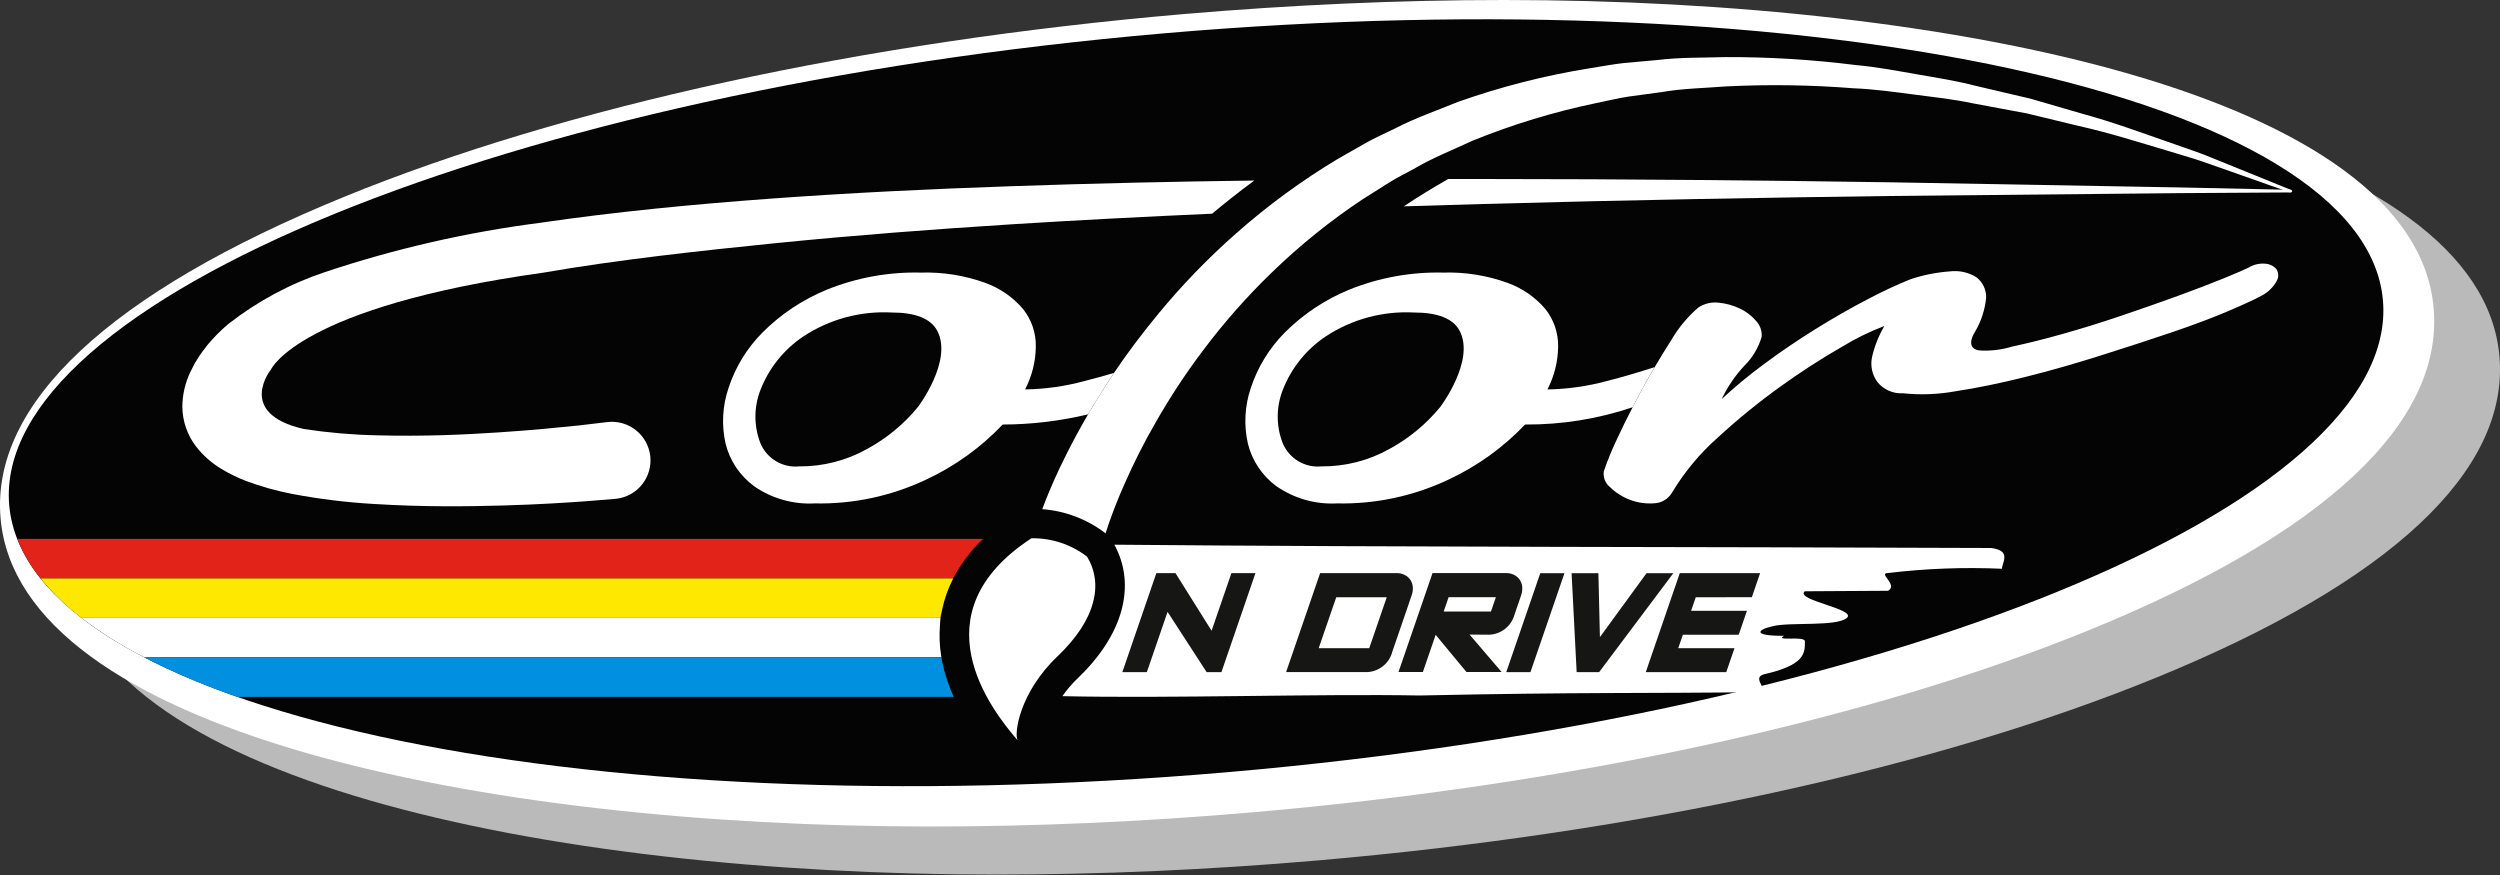 <svg width="80" height="28" viewBox="0 0 80 28" fill="none" xmlns="http://www.w3.org/2000/svg">
<rect x="0" y="0" width="80" height="28" fill="#333333" stroke="none"/>
<path d="M31.868 27.986C17.486 27.986 2.71 24.936 2.122 18.121C1.806 14.46 5.607 10.904 13.115 7.837C20.182 4.95 29.713 2.874 39.95 1.991C43.43 1.693 46.891 1.538 50.237 1.538C64.62 1.538 79.394 4.589 79.982 11.404C80.298 15.065 76.497 18.621 68.99 21.688C61.923 24.575 52.392 26.651 42.155 27.535C38.678 27.835 35.214 27.986 31.868 27.986Z" fill="#BABABA"/>
<path d="M29.764 26.448C15.382 26.448 0.606 23.398 0.018 16.583C-0.298 12.922 3.505 9.367 11.011 6.299C18.078 3.412 27.608 1.336 37.846 0.453C41.325 0.155 44.787 0 48.134 0C62.515 0 77.29 3.051 77.877 9.865C78.194 13.526 74.393 17.082 66.886 20.15C59.818 23.037 50.287 25.113 40.05 25.997C36.572 26.297 33.111 26.448 29.764 26.448Z" fill="white"/>
<path d="M76.254 9.611C76.818 16.139 60.27 22.899 39.295 24.709C18.32 26.519 0.859 22.694 0.295 16.165C-0.268 9.636 16.279 2.877 37.252 1.066C58.224 -0.744 75.69 3.083 76.254 9.611Z" fill="#040405"/>
<path d="M31.318 17.382C31.363 17.336 31.413 17.29 31.459 17.244H0.553C0.736 17.701 0.987 18.127 1.297 18.508H30.503C30.717 18.094 30.992 17.715 31.318 17.382Z" fill="#E2231A"/>
<path d="M30.096 19.761C30.107 19.688 30.126 19.617 30.14 19.546L30.149 19.5C30.223 19.155 30.342 18.821 30.503 18.508H1.297C1.682 18.98 2.121 19.404 2.607 19.772H30.099C30.096 19.768 30.096 19.765 30.096 19.761Z" fill="#FFE800"/>
<path d="M30.117 20.992C30.091 20.827 30.075 20.66 30.069 20.493C30.063 20.341 30.066 20.189 30.077 20.038C30.083 19.949 30.084 19.859 30.096 19.772H2.604C3.236 20.252 3.91 20.675 4.618 21.035H30.126C30.123 21.021 30.117 21.006 30.117 20.992Z" fill="white"/>
<path d="M30.169 21.263C30.153 21.187 30.138 21.111 30.125 21.035H4.615C5.577 21.526 6.572 21.948 7.592 22.299H30.518C30.422 22.086 30.34 21.867 30.271 21.644C30.232 21.516 30.197 21.389 30.169 21.263Z" fill="#0090DF"/>
<path d="M63.72 17.536C54.525 17.495 44.992 17.514 35.66 17.43C36.368 18.726 35.944 20.307 34.505 21.686C34.316 21.866 34.145 22.064 33.996 22.277C37.413 22.355 42.218 22.196 45.429 22.256C50.638 22.145 52.464 22.196 56.445 22.146C56.445 21.958 56.108 21.678 56.44 21.579C57.763 21.281 57.76 20.901 57.756 20.523C57.756 20.334 56.762 20.535 57.091 20.345C56.097 20.355 56.198 20.156 56.728 20.038C57.264 19.9 58.772 20.06 59.1 19.773C59.428 19.485 57.424 19.209 57.753 18.921C58.086 18.918 60.088 18.909 60.42 18.905C60.749 18.712 60.083 18.341 60.415 18.337C61.625 18.192 62.845 18.146 64.063 18.2C64.06 18.01 64.386 17.621 63.72 17.536Z" fill="white"/>
<path d="M38.771 20.184L37.616 18.341H37.003L35.915 21.508H36.699L37.362 19.58L38.612 21.508H39.086L40.174 18.341H39.405L38.771 20.184Z" fill="#161615"/>
<path d="M45.21 18.786C45.204 18.704 45.177 18.626 45.133 18.557C45.088 18.49 45.027 18.436 44.954 18.4C44.876 18.359 44.788 18.339 44.7 18.34H42.244L41.155 21.507H43.673C43.873 21.516 44.07 21.455 44.23 21.336C44.391 21.217 44.505 21.046 44.555 20.852L45.173 19.052C45.204 18.967 45.216 18.876 45.21 18.786ZM44.376 19.112L43.815 20.743H42.198L42.76 19.112H44.376Z" fill="#161615"/>
<path d="M47.574 20.31C47.776 20.321 47.975 20.261 48.138 20.142C48.301 20.022 48.417 19.85 48.468 19.655L48.675 19.053C48.706 18.967 48.718 18.875 48.712 18.784C48.705 18.702 48.677 18.622 48.631 18.553C48.586 18.487 48.524 18.433 48.453 18.397C48.373 18.357 48.285 18.337 48.197 18.338H45.841L44.752 21.504H45.532L45.941 20.314L46.926 21.504H48.051L47.026 20.306L47.574 20.31ZM47.868 19.111L47.711 19.568H46.198L46.355 19.111H47.868Z" fill="#161615"/>
<path d="M48.2 21.509H48.974L50.063 18.342H49.289L48.2 21.509Z" fill="#161615"/>
<path d="M52.689 18.342L51.197 20.388L51.149 18.343H50.291L50.453 21.509H51.171L53.546 18.343L52.689 18.342Z" fill="#161615"/>
<path d="M56.059 19.111L56.323 18.341H53.753L52.665 21.509H55.24L55.504 20.743H53.703L53.852 20.311H55.639L55.902 19.545H54.115L54.265 19.112L56.059 19.111Z" fill="#161615"/>
<path d="M72.843 8.61C72.798 8.559 72.743 8.518 72.682 8.488C72.621 8.459 72.554 8.442 72.486 8.438C72.3 8.422 72.114 8.466 71.955 8.563C71.832 8.623 71.565 8.742 71.162 8.906C70.758 9.069 70.269 9.259 69.697 9.467C69.125 9.675 68.517 9.888 67.873 10.106C67.229 10.324 66.61 10.516 66.019 10.682C65.427 10.849 64.887 10.984 64.398 11.088C64.05 11.195 63.686 11.238 63.323 11.213C62.852 11.124 63.2 10.618 63.2 10.618C63.397 10.284 63.519 9.912 63.557 9.527C63.56 9.401 63.534 9.276 63.48 9.162C63.425 9.048 63.345 8.949 63.245 8.872C62.99 8.713 62.688 8.647 62.389 8.685C61.964 8.716 61.544 8.8 61.139 8.934C60.672 9.124 60.215 9.337 59.769 9.574C59.229 9.854 58.673 10.172 58.102 10.527C57.531 10.881 56.98 11.255 56.45 11.649C55.977 11.997 55.525 12.371 55.094 12.77C55.281 12.376 55.528 12.013 55.828 11.695C56.084 11.44 56.272 11.124 56.373 10.777C56.381 10.686 56.369 10.595 56.34 10.509C56.31 10.423 56.263 10.344 56.201 10.277C56.057 10.104 55.876 9.966 55.671 9.872C55.456 9.769 55.223 9.706 54.986 9.685C54.761 9.661 54.535 9.716 54.346 9.841C54.006 10.134 53.717 10.482 53.489 10.87C53.305 11.154 53.126 11.45 52.948 11.751C52.816 11.978 52.683 12.207 52.554 12.443C52.444 12.645 52.343 12.841 52.242 13.036C52.068 13.372 51.904 13.702 51.759 14.017C51.593 14.362 51.448 14.716 51.323 15.077C51.307 15.173 51.318 15.271 51.354 15.362C51.389 15.452 51.449 15.532 51.525 15.591C51.709 15.771 51.93 15.91 52.172 15.999C52.413 16.088 52.671 16.124 52.928 16.106C53.045 16.102 53.16 16.069 53.261 16.009C53.361 15.949 53.445 15.864 53.505 15.763C53.9 15.104 54.394 14.51 54.97 14.001C55.606 13.415 56.277 12.869 56.98 12.365C57.617 11.905 58.278 11.479 58.96 11.087C59.385 10.828 59.834 10.609 60.3 10.432C60.12 10.739 59.987 11.07 59.907 11.417C59.876 11.556 59.875 11.701 59.905 11.841C59.934 11.981 59.994 12.112 60.079 12.227C60.176 12.347 60.3 12.441 60.441 12.503C60.581 12.565 60.735 12.593 60.888 12.584C61.45 12.643 62.017 12.622 62.573 12.521C63.258 12.417 63.996 12.266 64.786 12.069C65.576 11.871 66.381 11.642 67.201 11.383C68.022 11.124 68.785 10.875 69.492 10.636C70.199 10.396 70.806 10.168 71.315 9.95C71.824 9.732 72.173 9.571 72.36 9.467C72.571 9.361 72.746 9.192 72.859 8.984C72.89 8.926 72.906 8.861 72.903 8.795C72.9 8.729 72.88 8.665 72.843 8.61Z" fill="white"/>
<path d="M52.948 11.748C52.441 11.911 51.928 12.064 51.403 12.197C50.788 12.363 50.155 12.451 49.518 12.462C49.737 12.038 49.855 11.569 49.86 11.092C49.868 10.657 49.724 10.233 49.455 9.892C49.13 9.51 48.71 9.22 48.238 9.05C47.58 8.812 46.882 8.701 46.182 8.723C45.153 8.698 44.13 8.884 43.175 9.269C42.405 9.584 41.705 10.05 41.117 10.638C40.619 11.138 40.245 11.747 40.025 12.418C39.831 12.99 39.799 13.605 39.932 14.194C40.068 14.745 40.394 15.23 40.852 15.564C41.418 15.953 42.096 16.145 42.782 16.109C44.016 16.136 45.24 15.874 46.355 15.345C47.274 14.917 48.104 14.319 48.802 13.585C49.972 13.592 51.135 13.406 52.243 13.033C52.344 12.838 52.445 12.643 52.556 12.441C52.683 12.204 52.815 11.975 52.948 11.748ZM46.088 13.023C45.639 13.57 45.089 14.026 44.467 14.364C43.801 14.738 43.049 14.931 42.286 14.924C42.023 14.95 41.76 14.889 41.535 14.752C41.31 14.614 41.136 14.407 41.039 14.162C40.831 13.613 40.837 13.007 41.055 12.462C41.328 11.77 41.806 11.177 42.425 10.764C43.26 10.215 44.249 9.947 45.247 10C45.994 10 46.503 10.188 46.712 10.592C47.206 11.552 46.088 13.023 46.088 13.023Z" fill="white"/>
<path d="M71.493 5.339L70.531 4.95C70.178 4.816 69.79 4.688 69.379 4.542C68.554 4.256 67.629 3.91 66.59 3.627L64.977 3.158L63.224 2.747C62.625 2.591 61.997 2.491 61.356 2.38C60.714 2.269 60.061 2.142 59.386 2.082C58.001 1.907 56.607 1.822 55.211 1.827C54.497 1.85 53.774 1.831 53.052 1.919L51.965 2.017C51.603 2.055 51.244 2.129 50.882 2.183C49.44 2.414 48.022 2.776 46.645 3.264C45.976 3.539 45.29 3.773 44.658 4.103C44.339 4.262 44.012 4.4 43.705 4.575L42.794 5.095C41.647 5.784 40.566 6.576 39.564 7.462C38.662 8.255 37.826 9.119 37.063 10.046C36.527 10.694 36.055 11.327 35.65 11.93C35.517 12.129 35.392 12.322 35.273 12.511C35.108 12.769 34.961 13.015 34.82 13.256C34.542 13.732 34.305 14.174 34.111 14.566C33.813 15.152 33.613 15.633 33.477 15.968C33.425 16.098 33.385 16.203 33.352 16.293C34.089 16.348 34.793 16.617 35.379 17.067L35.386 17.043C35.405 16.979 35.44 16.872 35.492 16.724C35.595 16.433 35.754 15.998 35.998 15.456C36.287 14.799 36.611 14.158 36.971 13.536C37.432 12.723 37.946 11.941 38.511 11.196C39.176 10.309 39.912 9.477 40.71 8.708C41.601 7.844 42.569 7.065 43.602 6.378C43.876 6.206 44.151 6.031 44.429 5.856C44.706 5.677 45.006 5.538 45.296 5.374C45.873 5.037 46.504 4.792 47.122 4.502C48.406 3.981 49.734 3.577 51.091 3.296C51.433 3.228 51.773 3.142 52.119 3.09L53.157 2.949C53.847 2.829 54.547 2.819 55.237 2.765C56.595 2.697 57.956 2.717 59.312 2.825C59.976 2.851 60.622 2.944 61.257 3.026C61.893 3.108 62.515 3.176 63.113 3.303L64.863 3.63L66.481 4.022C67.525 4.254 68.458 4.558 69.291 4.803C69.708 4.93 70.099 5.042 70.456 5.161L71.432 5.504L73.285 6.159L73.317 6.08L71.493 5.339Z" fill="white"/>
<path d="M34.787 17.814C34.277 17.421 33.648 17.213 33.005 17.225C29.321 19.634 31.711 22.703 32.565 23.691C32.446 23.49 32.612 22.171 33.846 20.996C35.08 19.82 35.309 18.681 34.787 17.814V17.814Z" fill="white"/>
<path d="M35.649 11.933C35.332 12.026 35.013 12.115 34.689 12.197C34.074 12.363 33.441 12.452 32.803 12.461C33.023 12.038 33.141 11.569 33.146 11.092C33.154 10.657 33.011 10.233 32.741 9.892C32.416 9.51 31.997 9.22 31.525 9.05C30.866 8.812 30.168 8.702 29.468 8.723C28.438 8.698 27.415 8.884 26.46 9.269C25.69 9.584 24.99 10.049 24.402 10.638C23.904 11.138 23.531 11.747 23.312 12.418C23.118 12.99 23.085 13.605 23.218 14.194C23.354 14.745 23.68 15.229 24.138 15.564C24.704 15.954 25.383 16.146 26.07 16.109C27.303 16.135 28.525 15.874 29.639 15.346C30.558 14.917 31.388 14.32 32.086 13.585C33.006 13.583 33.923 13.473 34.818 13.259C34.959 13.021 35.107 12.772 35.272 12.514C35.39 12.324 35.516 12.13 35.649 11.933ZM29.375 13.023C28.926 13.57 28.375 14.026 27.753 14.364C27.087 14.737 26.336 14.931 25.572 14.924C25.31 14.95 25.046 14.889 24.821 14.752C24.596 14.614 24.422 14.407 24.325 14.162C24.118 13.613 24.123 13.007 24.341 12.462C24.613 11.77 25.091 11.177 25.71 10.764C26.545 10.215 27.533 9.947 28.531 10C29.279 10 29.787 10.188 29.996 10.592C30.492 11.552 29.375 13.023 29.375 13.023Z" fill="white"/>
<path d="M24.711 6.353C22.188 6.537 19.704 6.776 17.303 7.127C14.956 7.428 12.645 7.957 10.401 8.706C9.281 9.079 8.233 9.642 7.304 10.37C7.062 10.574 6.839 10.798 6.637 11.041L6.472 11.26L6.392 11.371L6.341 11.451L6.242 11.611L6.205 11.676L6.191 11.706L6.162 11.765L6.102 11.881C5.928 12.237 5.836 12.628 5.835 13.025C5.841 13.48 5.994 13.92 6.269 14.282C6.493 14.572 6.769 14.816 7.083 15.004C7.336 15.157 7.602 15.287 7.878 15.393C8.354 15.57 8.844 15.708 9.343 15.804C10.204 15.968 11.074 16.075 11.949 16.126C13.564 16.227 14.951 16.207 16.092 16.176C17.234 16.144 18.126 16.084 18.736 16.041L19.681 15.964C19.694 15.964 19.712 15.964 19.725 15.96C19.886 15.941 20.042 15.89 20.183 15.811C20.325 15.732 20.45 15.626 20.55 15.498C20.651 15.371 20.725 15.225 20.769 15.069C20.814 14.913 20.826 14.75 20.808 14.589C20.789 14.428 20.738 14.272 20.659 14.13C20.58 13.989 20.474 13.864 20.346 13.764C20.219 13.663 20.073 13.589 19.917 13.544C19.761 13.5 19.598 13.487 19.437 13.506L19.403 13.51L18.519 13.615C17.936 13.674 17.075 13.763 15.981 13.835C14.886 13.908 13.555 13.971 12.055 13.93C11.275 13.914 10.497 13.846 9.726 13.729C7.531 13.229 8.673 11.821 8.673 11.821C8.673 11.821 9.562 9.819 17.388 8.725C19.723 8.319 22.337 8.031 24.832 7.78C27.326 7.53 29.869 7.335 32.416 7.175C34.547 7.041 36.678 6.932 38.787 6.838C39.161 6.526 39.621 6.158 40.138 5.777C37.572 5.81 34.964 5.868 32.355 5.959C29.798 6.046 27.234 6.169 24.711 6.353Z" fill="white"/>
<path d="M73.301 6.074L69.788 5.999L60.516 5.834C56.68 5.777 52.202 5.728 47.403 5.728H46.343C45.807 6.032 45.34 6.324 44.921 6.603C45.76 6.577 46.593 6.552 47.414 6.529C52.205 6.396 56.68 6.321 60.514 6.271L69.784 6.18L73.301 6.158C73.307 6.159 73.313 6.158 73.319 6.157C73.325 6.155 73.33 6.152 73.334 6.148C73.339 6.144 73.342 6.139 73.345 6.133C73.347 6.128 73.349 6.122 73.349 6.116C73.349 6.11 73.347 6.104 73.345 6.099C73.342 6.093 73.339 6.088 73.334 6.085C73.33 6.081 73.325 6.078 73.319 6.076C73.313 6.074 73.307 6.073 73.301 6.074Z" fill="white"/>
</svg>
